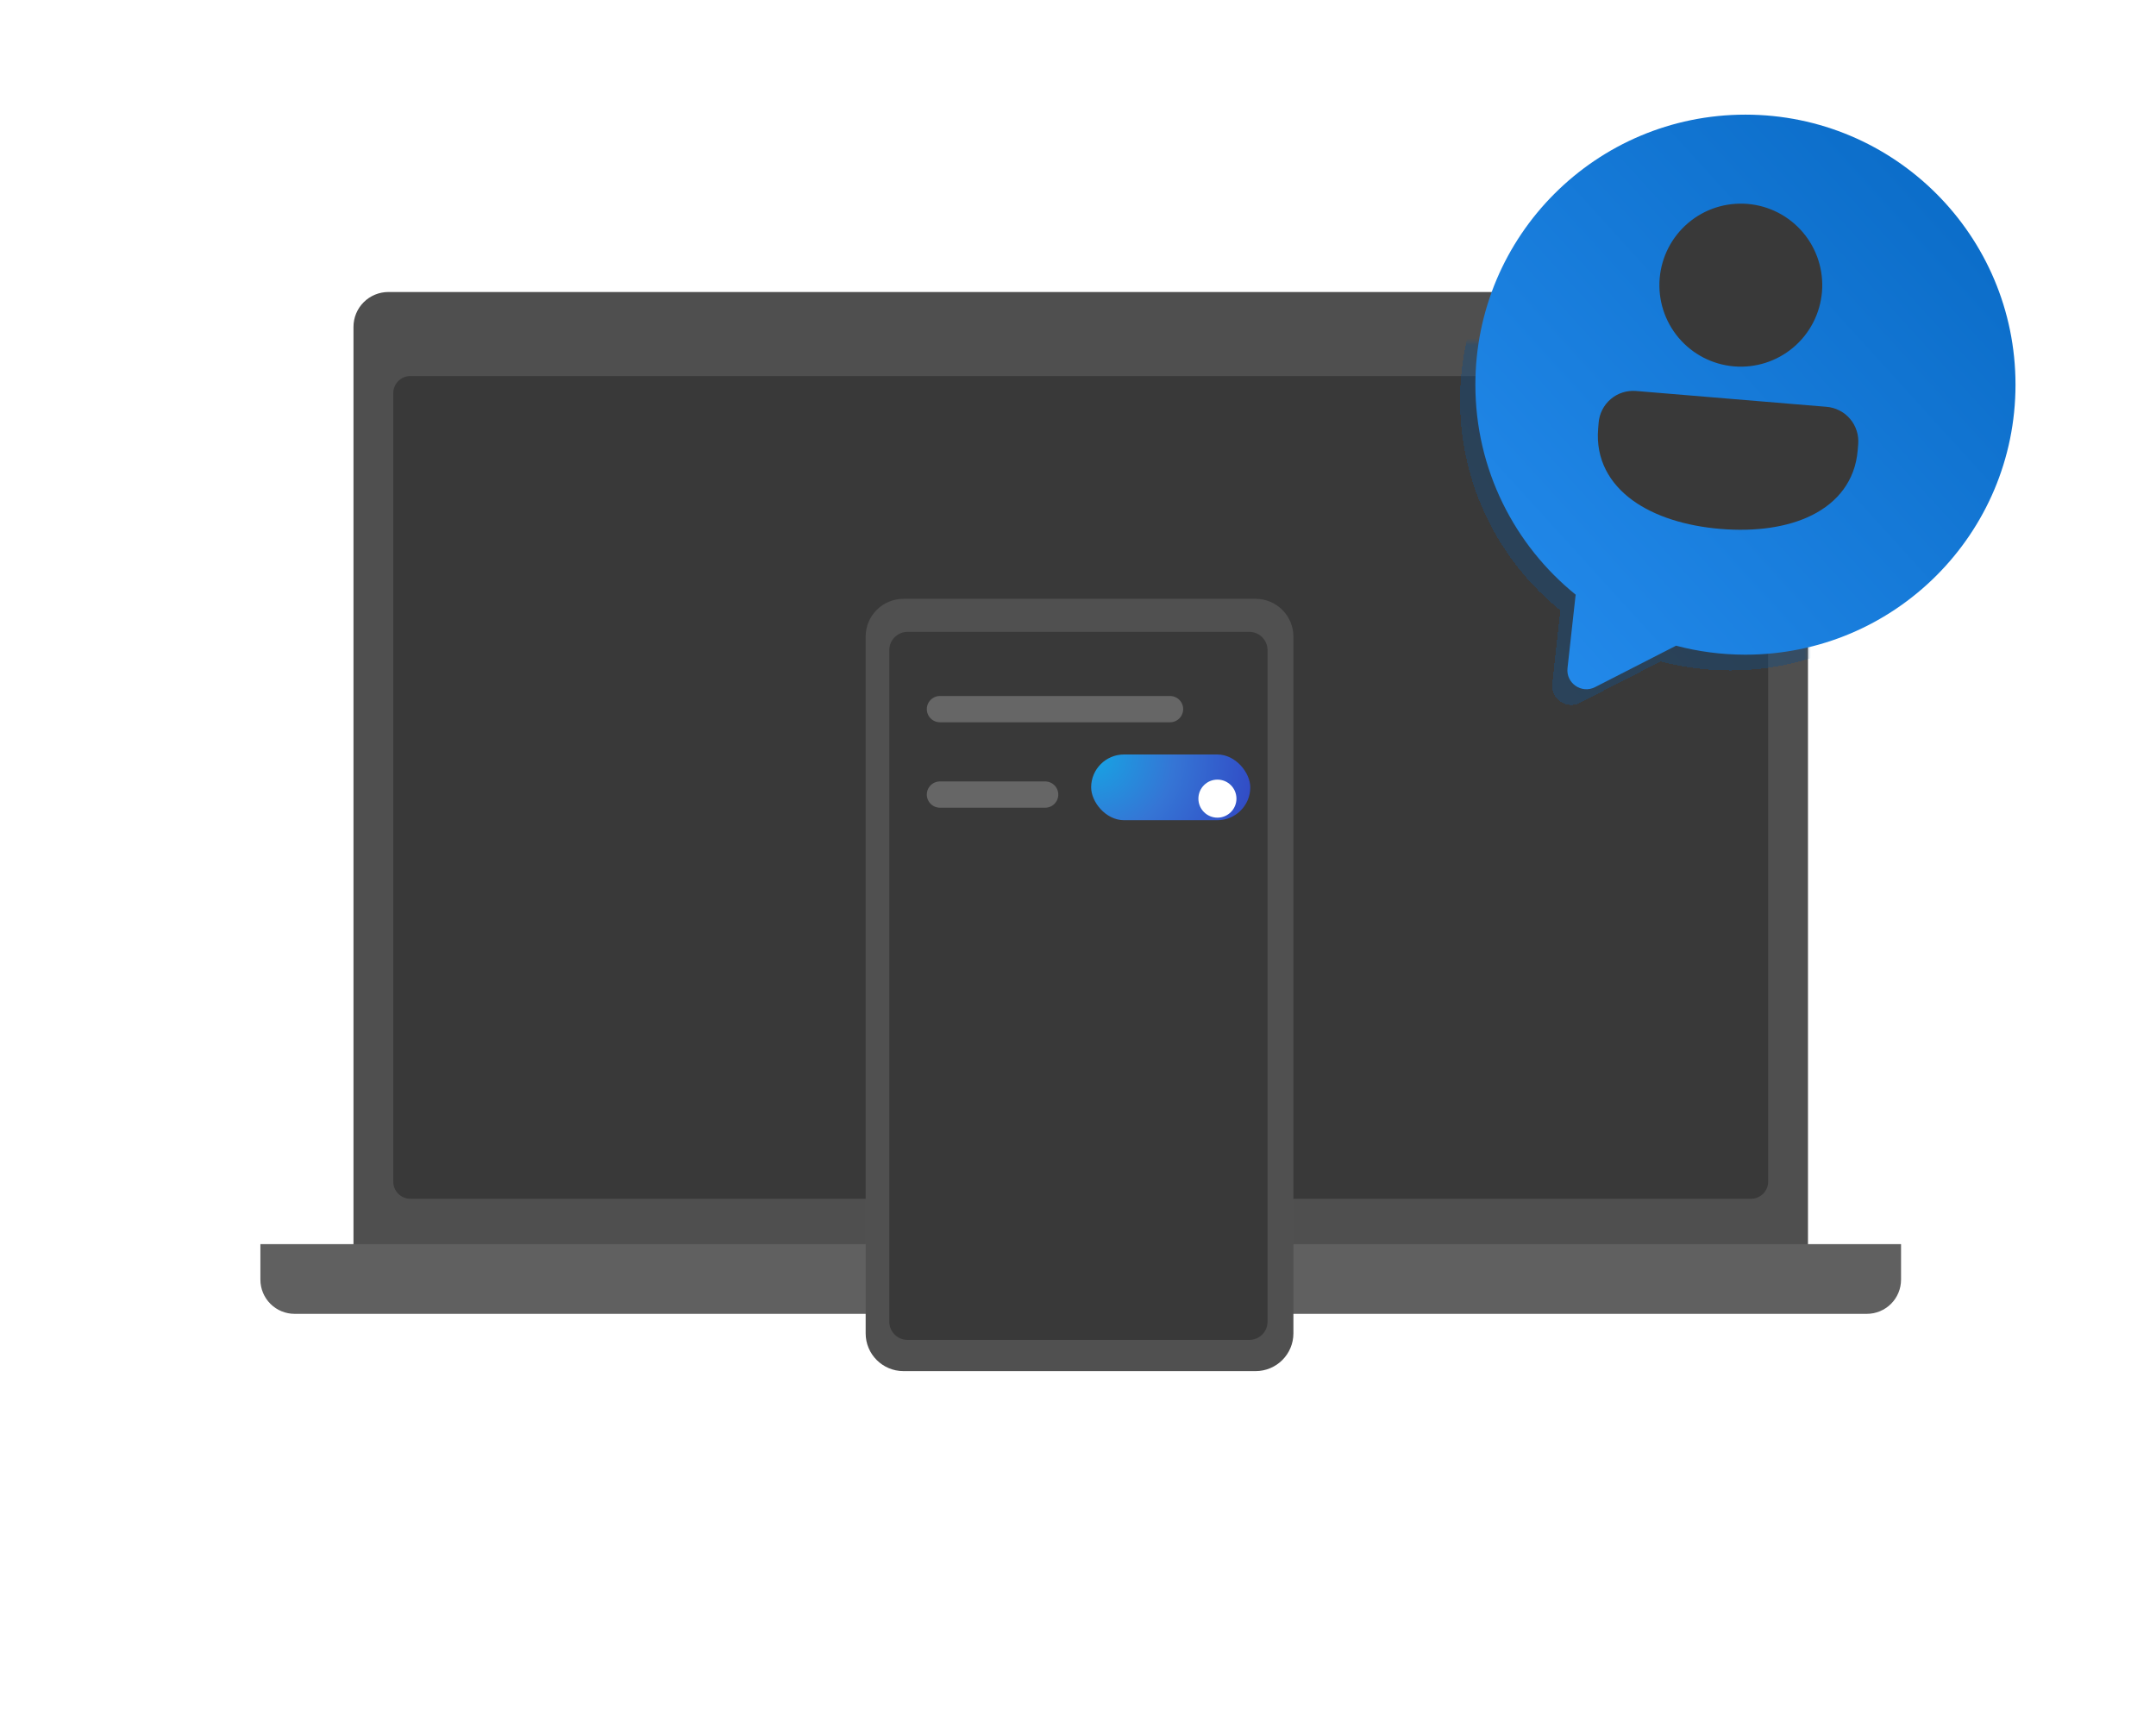 <svg viewBox="0 0 328 260" fill="none" xmlns="http://www.w3.org/2000/svg">
<g clip-path="url(#clip0_3921_96495)">
<path d="M59.086 44.431H269.746C271.154 44.431 272.504 44.989 273.5 45.983C274.495 46.977 275.054 48.326 275.054 49.731V199.14H53.777V49.731C53.777 48.326 54.337 46.977 55.332 45.983C56.328 44.989 57.678 44.431 59.086 44.431V44.431Z" fill="#4F4F4F"/>
<path d="M266.388 57.218H62.436C60.996 57.218 59.829 58.384 59.829 59.822V179.8C59.829 181.238 60.996 182.404 62.436 182.404H266.388C267.828 182.404 268.996 181.238 268.996 179.8V59.822C268.996 58.384 267.828 57.218 266.388 57.218Z" fill="#393939"/>
<path d="M284.006 199.913L44.823 199.913C43.441 199.913 42.117 199.365 41.14 198.39C40.164 197.415 39.615 196.092 39.615 194.713V189.305L289.213 189.305V194.713C289.213 196.092 288.665 197.415 287.688 198.39C286.711 199.365 285.387 199.913 284.006 199.913V199.913Z" fill="#606060"/>
<path d="M191.016 91.116H137.45C134.272 91.116 131.696 93.689 131.696 96.862V202.88C131.696 206.053 134.272 208.626 137.45 208.626H191.016C194.194 208.626 196.771 206.053 196.771 202.88V96.862C196.771 93.689 194.194 91.116 191.016 91.116Z" fill="#505050"/>
<path d="M192.836 201.104V98.918C192.836 97.386 191.591 96.144 190.054 96.144H138.075C136.538 96.144 135.293 97.386 135.293 98.918V201.104C135.293 202.636 136.538 203.878 138.075 203.878H190.054C191.591 203.878 192.836 202.636 192.836 201.104Z" fill="#393939"/>
</g>
<mask id="mask0_3921_96495" style="mask-type:alpha" maskUnits="userSpaceOnUse" x="205" y="52" width="70" height="63">
<rect x="205" y="52" width="70" height="63" fill="#C4C4C4"/>
</mask>
<g mask="url(#mask0_3921_96495)">
<g filter="url(#filter0_f_3921_96495)">
<g filter="url(#filter1_ddii_3921_96495)">
<path fill-rule="evenodd" clip-rule="evenodd" d="M261.589 18.396C284.279 18.396 302.674 36.791 302.674 59.481C302.674 82.172 284.279 100.567 261.589 100.567C257.941 100.567 254.404 100.091 251.037 99.199L238.708 105.505C236.659 106.553 234.267 104.901 234.52 102.614L235.727 91.706C235.737 91.616 235.751 91.528 235.769 91.442C226.457 83.91 220.503 72.391 220.503 59.481C220.503 36.791 238.898 18.396 261.589 18.396Z" fill="url(#paint0_linear_3921_96495)" fill-opacity="0.4" shape-rendering="crispEdges"/>
</g>
</g>
</g>
<g filter="url(#filter2_ddii_3921_96495)">
<path fill-rule="evenodd" clip-rule="evenodd" d="M263.915 16C286.606 16 305 34.395 305 57.085C305 79.776 286.606 98.171 263.915 98.171C260.267 98.171 256.73 97.695 253.363 96.803L241.035 103.109C238.985 104.157 236.593 102.505 236.846 100.218L238.054 89.31C238.064 89.22 238.077 89.132 238.095 89.046C228.783 81.513 222.829 69.995 222.829 57.085C222.829 34.395 241.224 16 263.915 16Z" fill="url(#paint1_linear_3921_96495)"/>
</g>
<g filter="url(#filter3_dd_3921_96495)">
<path d="M159 119H143" stroke="#666666" stroke-width="4" stroke-linecap="round"/>
</g>
<g filter="url(#filter4_dd_3921_96495)">
<path d="M178 106H143" stroke="#666666" stroke-width="4" stroke-linecap="round"/>
</g>
<g filter="url(#filter5_dd_3921_96495)">
<rect x="166" y="114" width="24.21" height="10" rx="5" fill="url(#paint2_radial_3921_96495)"/>
</g>
<g filter="url(#filter6_dd_3921_96495)">
<path d="M185.211 121.895C186.809 121.895 188.105 120.599 188.105 119C188.105 117.401 186.809 116.105 185.211 116.105C183.612 116.105 182.316 117.401 182.316 119C182.316 120.599 183.612 121.895 185.211 121.895Z" fill="url(#paint3_linear_3921_96495)"/>
</g>
<path d="M265.865 31.027C262.591 30.754 259.343 31.795 256.835 33.92C254.327 36.046 252.765 39.081 252.491 42.359C252.219 45.638 253.258 48.891 255.381 51.401C257.503 53.912 260.535 55.476 263.81 55.748C267.084 56.02 270.333 54.979 272.841 52.853C275.349 50.727 276.911 47.691 277.184 44.412C277.455 41.134 276.416 37.882 274.293 35.372C272.171 32.862 269.139 31.299 265.865 31.027V31.027Z" fill="#393939"/>
<path d="M248.892 59.49C248.203 59.433 247.51 59.511 246.851 59.722C246.193 59.933 245.582 60.272 245.054 60.719C244.526 61.166 244.092 61.713 243.775 62.328C243.458 62.943 243.266 63.615 243.208 64.305L243.131 65.238C242.745 69.883 244.854 73.557 248.343 76.105C251.776 78.609 256.549 80.048 261.743 80.48C266.938 80.912 271.892 80.281 275.682 78.379C279.544 76.441 282.231 73.166 282.617 68.522L282.695 67.588C282.752 66.898 282.673 66.204 282.463 65.545C282.252 64.886 281.914 64.275 281.467 63.746C281.02 63.218 280.474 62.783 279.859 62.467C279.244 62.15 278.573 61.958 277.884 61.901L248.892 59.49Z" fill="#393939"/>
<defs>
<filter id="filter0_f_3921_96495" x="204.503" y="2.396" width="114.17" height="119.431" filterUnits="userSpaceOnUse" color-interpolation-filters="sRGB">
<feFlood flood-opacity="0" result="BackgroundImageFix"/>
<feBlend mode="normal" in="SourceGraphic" in2="BackgroundImageFix" result="shape"/>
<feGaussianBlur stdDeviation="8" result="effect1_foregroundBlur_3921_96495"/>
</filter>
<filter id="filter1_ddii_3921_96495" x="219.194" y="14.74" width="88.039" height="96.189" filterUnits="userSpaceOnUse" color-interpolation-filters="sRGB">
<feFlood flood-opacity="0" result="BackgroundImageFix"/>
<feColorMatrix in="SourceAlpha" type="matrix" values="0 0 0 0 0 0 0 0 0 0 0 0 0 0 0 0 0 0 127 0" result="hardAlpha"/>
<feOffset dy="0.495"/>
<feGaussianBlur stdDeviation="0.316"/>
<feComposite in2="hardAlpha" operator="out"/>
<feColorMatrix type="matrix" values="0 0 0 0 0 0 0 0 0 0 0 0 0 0 0 0 0 0 0.25 0"/>
<feBlend mode="normal" in2="BackgroundImageFix" result="effect1_dropShadow_3921_96495"/>
<feColorMatrix in="SourceAlpha" type="matrix" values="0 0 0 0 0 0 0 0 0 0 0 0 0 0 0 0 0 0 127 0" result="hardAlpha"/>
<feOffset dx="1.625" dy="2.168"/>
<feGaussianBlur stdDeviation="1.467"/>
<feComposite in2="hardAlpha" operator="out"/>
<feColorMatrix type="matrix" values="0 0 0 0 0 0 0 0 0 0 0 0 0 0 0 0 0 0 0.1 0"/>
<feBlend mode="normal" in2="effect1_dropShadow_3921_96495" result="effect2_dropShadow_3921_96495"/>
<feBlend mode="normal" in="SourceGraphic" in2="effect2_dropShadow_3921_96495" result="shape"/>
<feColorMatrix in="SourceAlpha" type="matrix" values="0 0 0 0 0 0 0 0 0 0 0 0 0 0 0 0 0 0 127 0" result="hardAlpha"/>
<feOffset dy="-3.656"/>
<feGaussianBlur stdDeviation="2.031"/>
<feComposite in2="hardAlpha" operator="arithmetic" k2="-1" k3="1"/>
<feColorMatrix type="matrix" values="0 0 0 0 0 0 0 0 0 0 0 0 0 0 0 0 0 0 0.15 0"/>
<feBlend mode="normal" in2="shape" result="effect3_innerShadow_3921_96495"/>
<feColorMatrix in="SourceAlpha" type="matrix" values="0 0 0 0 0 0 0 0 0 0 0 0 0 0 0 0 0 0 127 0" result="hardAlpha"/>
<feOffset dy="2.437"/>
<feGaussianBlur stdDeviation="1.625"/>
<feComposite in2="hardAlpha" operator="arithmetic" k2="-1" k3="1"/>
<feColorMatrix type="matrix" values="0 0 0 0 1 0 0 0 0 1 0 0 0 0 1 0 0 0 0.25 0"/>
<feBlend mode="normal" in2="effect3_innerShadow_3921_96495" result="effect4_innerShadow_3921_96495"/>
</filter>
<filter id="filter2_ddii_3921_96495" x="221.52" y="12.344" width="88.039" height="96.189" filterUnits="userSpaceOnUse" color-interpolation-filters="sRGB">
<feFlood flood-opacity="0" result="BackgroundImageFix"/>
<feColorMatrix in="SourceAlpha" type="matrix" values="0 0 0 0 0 0 0 0 0 0 0 0 0 0 0 0 0 0 127 0" result="hardAlpha"/>
<feOffset dy="0.495"/>
<feGaussianBlur stdDeviation="0.316"/>
<feComposite in2="hardAlpha" operator="out"/>
<feColorMatrix type="matrix" values="0 0 0 0 0 0 0 0 0 0 0 0 0 0 0 0 0 0 0.25 0"/>
<feBlend mode="normal" in2="BackgroundImageFix" result="effect1_dropShadow_3921_96495"/>
<feColorMatrix in="SourceAlpha" type="matrix" values="0 0 0 0 0 0 0 0 0 0 0 0 0 0 0 0 0 0 127 0" result="hardAlpha"/>
<feOffset dx="1.625" dy="2.168"/>
<feGaussianBlur stdDeviation="1.467"/>
<feComposite in2="hardAlpha" operator="out"/>
<feColorMatrix type="matrix" values="0 0 0 0 0 0 0 0 0 0 0 0 0 0 0 0 0 0 0.1 0"/>
<feBlend mode="normal" in2="effect1_dropShadow_3921_96495" result="effect2_dropShadow_3921_96495"/>
<feBlend mode="normal" in="SourceGraphic" in2="effect2_dropShadow_3921_96495" result="shape"/>
<feColorMatrix in="SourceAlpha" type="matrix" values="0 0 0 0 0 0 0 0 0 0 0 0 0 0 0 0 0 0 127 0" result="hardAlpha"/>
<feOffset dy="-3.656"/>
<feGaussianBlur stdDeviation="2.031"/>
<feComposite in2="hardAlpha" operator="arithmetic" k2="-1" k3="1"/>
<feColorMatrix type="matrix" values="0 0 0 0 0 0 0 0 0 0 0 0 0 0 0 0 0 0 0.15 0"/>
<feBlend mode="normal" in2="shape" result="effect3_innerShadow_3921_96495"/>
<feColorMatrix in="SourceAlpha" type="matrix" values="0 0 0 0 0 0 0 0 0 0 0 0 0 0 0 0 0 0 127 0" result="hardAlpha"/>
<feOffset dy="2.437"/>
<feGaussianBlur stdDeviation="1.625"/>
<feComposite in2="hardAlpha" operator="arithmetic" k2="-1" k3="1"/>
<feColorMatrix type="matrix" values="0 0 0 0 1 0 0 0 0 1 0 0 0 0 1 0 0 0 0.25 0"/>
<feBlend mode="normal" in2="effect3_innerShadow_3921_96495" result="effect4_innerShadow_3921_96495"/>
</filter>
<filter id="filter3_dd_3921_96495" x="137.4" y="115" width="27.2" height="11.2" filterUnits="userSpaceOnUse" color-interpolation-filters="sRGB">
<feFlood flood-opacity="0" result="BackgroundImageFix"/>
<feColorMatrix in="SourceAlpha" type="matrix" values="0 0 0 0 0 0 0 0 0 0 0 0 0 0 0 0 0 0 127 0" result="hardAlpha"/>
<feOffset dy="0.3"/>
<feGaussianBlur stdDeviation="0.45"/>
<feColorMatrix type="matrix" values="0 0 0 0 0 0 0 0 0 0 0 0 0 0 0 0 0 0 0.04 0"/>
<feBlend mode="normal" in2="BackgroundImageFix" result="effect1_dropShadow_3921_96495"/>
<feColorMatrix in="SourceAlpha" type="matrix" values="0 0 0 0 0 0 0 0 0 0 0 0 0 0 0 0 0 0 127 0" result="hardAlpha"/>
<feOffset dy="1.6"/>
<feGaussianBlur stdDeviation="1.8"/>
<feColorMatrix type="matrix" values="0 0 0 0 0 0 0 0 0 0 0 0 0 0 0 0 0 0 0.08 0"/>
<feBlend mode="normal" in2="effect1_dropShadow_3921_96495" result="effect2_dropShadow_3921_96495"/>
<feBlend mode="normal" in="SourceGraphic" in2="effect2_dropShadow_3921_96495" result="shape"/>
</filter>
<filter id="filter4_dd_3921_96495" x="137.4" y="102" width="46.2" height="11.2" filterUnits="userSpaceOnUse" color-interpolation-filters="sRGB">
<feFlood flood-opacity="0" result="BackgroundImageFix"/>
<feColorMatrix in="SourceAlpha" type="matrix" values="0 0 0 0 0 0 0 0 0 0 0 0 0 0 0 0 0 0 127 0" result="hardAlpha"/>
<feOffset dy="0.3"/>
<feGaussianBlur stdDeviation="0.45"/>
<feColorMatrix type="matrix" values="0 0 0 0 0 0 0 0 0 0 0 0 0 0 0 0 0 0 0.04 0"/>
<feBlend mode="normal" in2="BackgroundImageFix" result="effect1_dropShadow_3921_96495"/>
<feColorMatrix in="SourceAlpha" type="matrix" values="0 0 0 0 0 0 0 0 0 0 0 0 0 0 0 0 0 0 127 0" result="hardAlpha"/>
<feOffset dy="1.6"/>
<feGaussianBlur stdDeviation="1.8"/>
<feColorMatrix type="matrix" values="0 0 0 0 0 0 0 0 0 0 0 0 0 0 0 0 0 0 0.08 0"/>
<feBlend mode="normal" in2="effect1_dropShadow_3921_96495" result="effect2_dropShadow_3921_96495"/>
<feBlend mode="normal" in="SourceGraphic" in2="effect2_dropShadow_3921_96495" result="shape"/>
</filter>
<filter id="filter5_dd_3921_96495" x="164.484" y="113.158" width="27.242" height="13.032" filterUnits="userSpaceOnUse" color-interpolation-filters="sRGB">
<feFlood flood-opacity="0" result="BackgroundImageFix"/>
<feColorMatrix in="SourceAlpha" type="matrix" values="0 0 0 0 0 0 0 0 0 0 0 0 0 0 0 0 0 0 127 0" result="hardAlpha"/>
<feOffset dy="0.126"/>
<feGaussianBlur stdDeviation="0.189"/>
<feColorMatrix type="matrix" values="0 0 0 0 0 0 0 0 0 0 0 0 0 0 0 0 0 0 0.18 0"/>
<feBlend mode="normal" in2="BackgroundImageFix" result="effect1_dropShadow_3921_96495"/>
<feColorMatrix in="SourceAlpha" type="matrix" values="0 0 0 0 0 0 0 0 0 0 0 0 0 0 0 0 0 0 127 0" result="hardAlpha"/>
<feOffset dy="0.674"/>
<feGaussianBlur stdDeviation="0.758"/>
<feColorMatrix type="matrix" values="0 0 0 0 0 0 0 0 0 0 0 0 0 0 0 0 0 0 0.22 0"/>
<feBlend mode="normal" in2="effect1_dropShadow_3921_96495" result="effect2_dropShadow_3921_96495"/>
<feBlend mode="normal" in="SourceGraphic" in2="effect2_dropShadow_3921_96495" result="shape"/>
</filter>
<filter id="filter6_dd_3921_96495" x="177.544" y="113.454" width="15.333" height="15.333" filterUnits="userSpaceOnUse" color-interpolation-filters="sRGB">
<feFlood flood-opacity="0" result="BackgroundImageFix"/>
<feColorMatrix in="SourceAlpha" type="matrix" values="0 0 0 0 0 0 0 0 0 0 0 0 0 0 0 0 0 0 127 0" result="hardAlpha"/>
<feOffset dy="0.398"/>
<feGaussianBlur stdDeviation="0.596"/>
<feColorMatrix type="matrix" values="0 0 0 0 0 0 0 0 0 0 0 0 0 0 0 0 0 0 0.11 0"/>
<feBlend mode="normal" in2="BackgroundImageFix" result="effect1_dropShadow_3921_96495"/>
<feColorMatrix in="SourceAlpha" type="matrix" values="0 0 0 0 0 0 0 0 0 0 0 0 0 0 0 0 0 0 127 0" result="hardAlpha"/>
<feOffset dy="2.121"/>
<feGaussianBlur stdDeviation="2.386"/>
<feColorMatrix type="matrix" values="0 0 0 0 0 0 0 0 0 0 0 0 0 0 0 0 0 0 0.13 0"/>
<feBlend mode="normal" in2="effect1_dropShadow_3921_96495" result="effect2_dropShadow_3921_96495"/>
<feBlend mode="normal" in="SourceGraphic" in2="effect2_dropShadow_3921_96495" result="shape"/>
</filter>
<linearGradient id="paint0_linear_3921_96495" x1="159.577" y1="53.389" x2="278.687" y2="-54.981" gradientUnits="userSpaceOnUse">
<stop stop-color="#195792"/>
<stop offset="1" stop-color="#003566"/>
</linearGradient>
<linearGradient id="paint1_linear_3921_96495" x1="161.903" y1="50.993" x2="281.013" y2="-57.378" gradientUnits="userSpaceOnUse">
<stop stop-color="#278FF1"/>
<stop offset="1" stop-color="#005FB8"/>
</linearGradient>
<radialGradient id="paint2_radial_3921_96495" cx="0" cy="0" r="1" gradientUnits="userSpaceOnUse" gradientTransform="translate(166 114) rotate(22.443) scale(26.195 25.559)">
<stop stop-color="#15A6E4"/>
<stop offset="0.484" stop-color="#3575D5"/>
<stop offset="1" stop-color="#3148C4"/>
</radialGradient>
<linearGradient id="paint3_linear_3921_96495" x1="186.657" y1="121.51" x2="183.761" y2="116.493" gradientUnits="userSpaceOnUse">
<stop stop-color="white"/>
<stop offset="0.513" stop-color="white"/>
<stop offset="1" stop-color="white"/>
</linearGradient>
<clipPath id="clip0_3921_96495">
<rect width="328" height="260" fill="white"/>
</clipPath>
</defs>
</svg>
